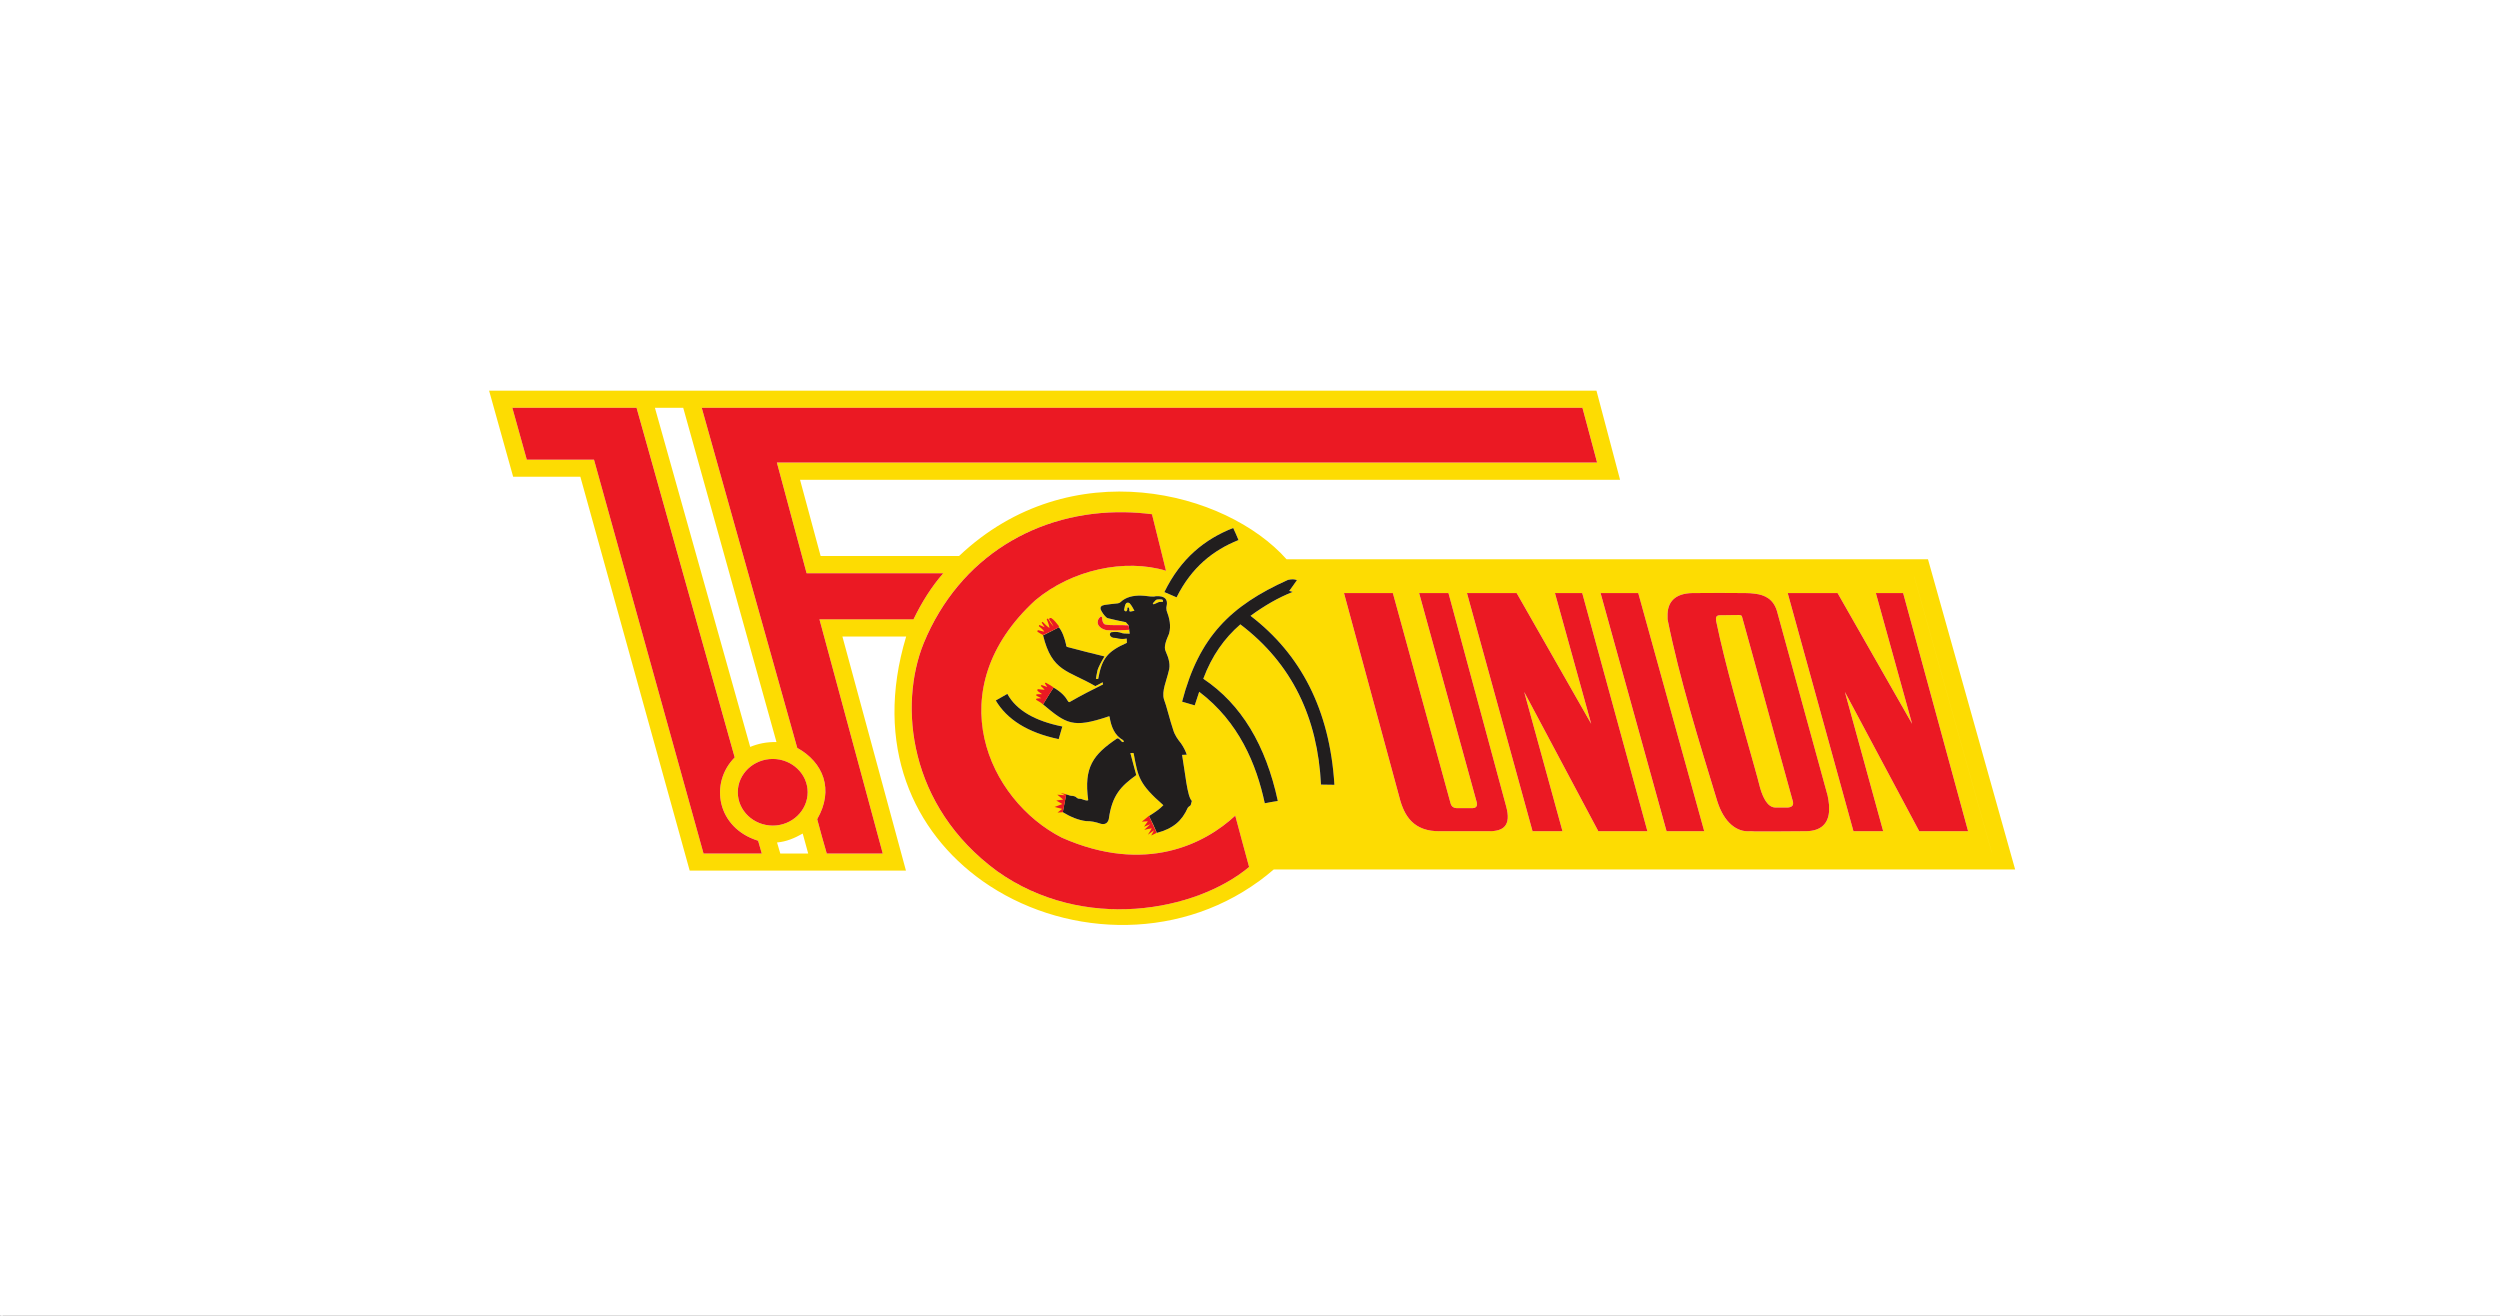 <svg id="svg3" version="1.1" viewBox="0 0 950 500" xmlns="http://www.w3.org/2000/svg">
    <rect x="0" y="0" width="950" height="500" fill="#333333" stroke="none"/>
    <path id="path1" class="mono" d="m0.5 500.5h950v-500h-950z" style="fill:#fff;stroke:#fff"/>
    <path id="path2-9" d="m185.86 148.46 9.137 32.697h25.535l41.551 149.68h82.18l-24.146-88.941h24.223c-12.539 41.562 2.848 74.357 28.996 92.869l7.559 2e-3 -7.557 6e-3c29.574 20.94 72.913 23.607 105.17 4e-3h0.018c1.871-1.369 3.698-2.826 5.492-4.375h281.74l-33.123-117.88h-243.75c-22.902-25.831-82.021-41.333-124.43-1.25h-52.617l-7.816-28.936h311.61l-8.973-33.881zm8.832 6.492h47.201l37.297 132.86c-9.671 9.742-6.808 26.792 8.9 31.668 0.464 1.62 0.927 3.316 1.391 4.865h-22.127l-41.633-149.68h-25.537zm54.172 0h10.756l35.441 127.03c-3.872-0.076-7.123 0.66-9.986 1.844zm17.793 0h334.67l5.574 20.812h-311.69l11.295 42.074h51.926c-4.336 4.947-8.05 10.778-11.295 17.492h-35.752l24.062 89.012h-21.275c-1.238-4.276-2.477-8.634-3.639-13.062 6.502-11.219 2.323-21.624-7.582-27.084zm157.37 39.709c4.514-0.093 9.097 0.152 13.711 0.742 1.854 7.162 3.48 14.319 5.334 21.48-15.626-4.723-35.748-0.442-49.678 11.219-36.985 33.954-17.95 75.874 10.062 90.197 31.957 14.17 54.554 2.214 65.926-8.346 1.778 6.572 3.48 13.069 5.264 19.488-2.264 1.894-4.81 3.674-7.596 5.318h-0.018c-20.584 12.104-54.22 16.44-82.363 6e-3h-8e-3c-1.94-1.133-3.853-2.364-5.738-3.699-33.816-24.799-37.449-63.111-27.932-86.656 13.134-31.838 41.435-49.097 73.035-49.75zm44.58 5.979c0.698 1.473 1.392 3.027 2.014 4.576-1e-3 5.4e-4 -3e-3 1e-3 -4e-3 2e-3l2e-3 2e-3c-5.949 2.4-11.414 5.807-16.074 10.836-0.927 1-1.821 2.064-2.682 3.197-4e-3 5e-3 -8e-3 0.01-0.012 0.016-8e-3 0.011-0.015 0.023-0.023 0.033-0.856 1.131-1.679 2.329-2.465 3.602v2e-3c-4e-3 6e-3 -8e-3 0.013-0.012 0.019-0.784 1.272-1.534 2.617-2.242 4.039-4e-3 8e-3 -8e-3 0.015-0.012 0.023-1e-3 2e-3 -3e-3 4e-3 -4e-3 6e-3l-4.641-1.992c1e-3 -3e-3 3e-3 -5e-3 4e-3 -8e-3l-2e-3 -2e-3c6.267-12.839 15.397-20.147 26.152-24.352zm258.76 18.379h8e-3l29.48 104.88h-8e-3zm-236.09 1.107c0.044 0 0.101 0.027 0.146 0.029 0.413 0.022 0.873 0.129 1.34 0.26 0.022 6e-3 0.041 6e-3 0.062 0.012-7.9e-4 1e-3 -1e-3 3e-3 -2e-3 4e-3 3e-3 9.2e-4 7e-3 1e-3 0.01 2e-3 -0.926 1.401-1.935 2.725-2.938 4.125 0.028 9e-3 0.052 0.015 0.08 0.023 0.398 0.114 0.753 0.152 1.15 0.324 0.026 0.011 0.048 9e-3 0.074 0.021-1e-3 5.3e-4 -3e-3 1e-3 -4e-3 2e-3 4e-3 2e-3 8e-3 2e-3 0.012 4e-3 -2.868 1.139-5.632 2.501-8.357 4.07-2.478 1.427-4.925 3.035-7.387 4.818-0.092 0.067-0.183 0.124-0.275 0.191 18.959 14.535 30.101 35.497 31.879 64.213-1.702 0-3.402-0.076-5.104-0.076-1e-4 -2e-3 9e-5 -4e-3 0-6e-3h-8e-3c-1.083-22.149-8.623-40.687-23.711-55.012-2.153-2.044-4.46-4.002-6.924-5.873-0.078 0.068-0.151 0.142-0.229 0.211-1.384 1.219-2.699 2.504-3.938 3.869-0.1 0.11-0.2 0.221-0.299 0.332-1.241 1.394-2.406 2.87-3.496 4.434-0.102 0.146-0.202 0.294-0.303 0.441-1.062 1.56-2.049 3.21-2.961 4.955-0.095 0.182-0.188 0.365-0.281 0.549-0.893 1.758-1.712 3.615-2.455 5.576-0.039 0.102-0.083 0.196-0.121 0.299 1.806 1.207 3.53 2.506 5.176 3.897 2e-3 2e-3 5e-3 4e-3 8e-3 6e-3 11.533 9.748 19.141 23.987 23.135 42.523-0.188 0.024-0.343 0.061-0.523 0.088-1.296 0.191-2.479 0.436-3.764 0.672-0.227 0.042-0.426 0.085-0.666 0.125-5.5e-4 -3e-3 -1e-3 -5e-3 -2e-3 -8e-3 -2e-3 3.6e-4 -4e-3 2e-3 -6e-3 2e-3 -2.773-12.974-8.216-26.916-19.637-37.861l-6e-3 -6e-3c-4e-3 -3e-3 -8e-3 -6e-3 -0.012-0.01-1.622-1.553-3.364-3.046-5.236-4.467-6e-3 -5e-3 -0.012-9e-3 -0.018-0.014-0.54 1.696-1.161 3.468-1.701 5.164-1.549-0.442-3.175-0.959-4.801-1.4 3.7e-4 -1e-3 2e-3 -2e-3 2e-3 -4e-3 -3e-3 -7.2e-4 -5e-3 -1e-3 -8e-3 -2e-3 0.028-0.108 0.066-0.196 0.094-0.303 0.747-2.832 1.57-5.492 2.473-8 0.081-0.224 0.162-0.45 0.244-0.672 0.913-2.47 1.907-4.792 2.988-6.977 0.093-0.187 0.187-0.375 0.281-0.561 1.1-2.169 2.289-4.205 3.572-6.123 0.107-0.16 0.216-0.32 0.324-0.479 1.3-1.899 2.697-3.683 4.195-5.367 0.127-0.142 0.255-0.285 0.383-0.426 1.512-1.663 3.126-3.23 4.85-4.715 0.153-0.132 0.308-0.264 0.463-0.395 1.732-1.461 3.573-2.846 5.527-4.166 0.191-0.129 0.385-0.259 0.578-0.387 1.955-1.294 4.023-2.53 6.209-3.721 0.247-0.135 0.5-0.269 0.75-0.402 2.2-1.174 4.515-2.309 6.957-3.416 0.123-0.056 0.228-0.116 0.352-0.172h2e-3c0.059-0.013 0.1-8e-3 0.158-0.019 0.545-0.108 1.039-0.165 1.486-0.18 0.063-2e-3 0.148-0.025 0.209-0.025zm19.434 5.242h18.57c7.276 26.65 14.623 53.218 21.898 79.791 0.311 1.254 1.081 1.843 2.324 1.92h6.109c1.396-0.076 2.011-0.883 1.395-2.732l-21.744-78.977h11.143c7.271 27.014 14.623 54.028 21.898 80.967 2.089 7.532-1.161 9.523-6.424 9.523h-18.801c-9.829 0.076-13.462-5.607-15.322-12.916zm46.736 0h18.877l28.324 49.678-13.771-49.678h10.367l24.762 90.492h-18.646l-28.166-52.922 14.547 52.922h-11.379zm50.764 0h14.311l25.074 90.492h-14.318zm34.816 0c7.429-0.071 14.085-0.071 20.275 0 1.162 0 2.322 0.075 3.402 0.223 4.101 0.442 7.194 2.216 8.514 6.568l19.266 70.195c0.235 1.255 0.469 2.432 0.545 3.539v2.586c-0.464 5.312-3.949 7.526-9.6 7.379-6.185 0.076-12.381 0.078-18.725 0.078-0.54-0.076-1.161-0.078-1.701-0.078-4.952 0.447-9.905-3.245-12.457-11.438-6.806-22.29-14.394-46.65-18.883-69.088l-2e-3 -2.139c0.234-5.023 3.409-7.679 9.365-7.826zm36.291 0h18.957l28.324 49.678-13.773-49.678h10.369l24.682 90.492h-18.566l-28.248-52.922 14.547 52.922h-11.295zm-245.66 0.967c0.429 0.012 0.862 0.037 1.297 0.074 1.08 0.071 3.092 0.514 4.254 0.148 3.638-0.224 4.641 1.331 4.102 3.764-0.153 0.518-0.076 1.106 0 1.695 1.085 2.88 1.779 5.76 0.928 8.787-1.08 2.509-2.166 5.089-1.238 6.791 1.162 2.58 1.86 5.164 1.086 7.525-0.775 3.469-2.71 7.527-1.777 10.631 0.851 2.067 2.393 8.41 3.478 11.514 0.616 2.138 1.779 3.693 3.018 5.242 1.009 1.473 1.706 2.874 2.17 4.281-0.622 0-1.161 0.07-1.783 0.07 1.162 6.567 1.937 15.944 3.715 17.492-0.153 0.442-0.231 0.961-0.389 1.402 0 0.447-0.851 0.665-1.156 1.184-2.247 5.018-5.497 7.897-11.84 9.594v-0.219c-0.693-1.756-1.84-4.167-2.914-6.223 2.155-1.32 4.158-2.717 5.467-4.113-9.289-8.121-9.595-10.707-11.221-19.342 0-0.365-0.158-0.512-0.387-0.512-0.311 0-0.617 0.07-0.928 0.07 0.775 2.809 1.468 5.613 2.242 8.34-5.803 4.211-9.207 7.604-10.445 16.756-0.464 1.702-1.625 2.066-2.939 1.772-2.089-0.736-4.025-1.108-5.65-1.031-3.016-0.371-5.957-1.624-8.896-3.397 0.464-2.291 0.851-4.5 1.314-6.791 0.851 0.295 1.778 0.666 2.4 0.59 0.851 0.147 1.161 0.293 1.543 0.664 0.311 0.224 0.545 0.518 1.473 0.441 0.464 0 2.323 1.038 2.939 0.52-1.702-12.545 1.856-17.269 10.91-23.4 0.311-0.147 0.468-0.075 0.85 0.148 0.387 0.371 0.699 0.742 1.086 1.107 0.775 0.3 0.85-0.224 0.387-0.666-3.174-1.767-4.489-5.018-5.106-8.781-0.082-0.147 0.077-0.441-0.621-0.146-13.385 4.505-15.859 2.733-24.68-4.652l2.258-3.678c0.573-0.9 1.151-1.8 1.74-2.711 2.983 1.685 4.516 3.447 5.514 5.209 0.311 0.442 0.545 0.372 0.855 0.148 4.102-2.362 8.274-4.499 12.457-6.566-0.082-0.295-0.156-0.591-0.156-0.814-0.927 0.518-1.856 1.031-2.783 1.473-10.516-6.114-16.471-5.388-19.879-19.361 0.082 0.022 0.19 6e-3 0.299-0.049 1.854-0.987 3.573-1.85 5.482-2.826l0.244-0.125c1.315 1.625 2.165 4.058 2.787 6.791-0.158 0.224 0.154 0.59 0.312 0.666 4.794 1.254 9.511 2.508 14.234 3.615-1.315 2.144-2.242 3.982-2.635 5.166-0.305 1.549-0.615 2.88-0.615 3.393h0.85c1.396-7.598 3.251-10.332 10.914-13.725 0-0.518-0.076-1.107-0.076-1.625-1.085 0.218-2.17 0.218-3.25 0-0.545-0.147-1.087-0.295-1.938-0.295-1.86-0.595-1.238-2.29-0.311-2.143 1.549-0.218 2.63 3.9e-4 3.486 0.295 0.387 0.224 1.619 0.299 3.168 0.299l-0.207-1.471c0-2e-3 -2e-3 -5e-3 -2e-3 -8e-3 -0.838 0.065-1.822 0.072-2.953 0.143-0.933 0.076-1.936 0.076-2.945 0.076-1.162-0.076-1.778-0.076-2.318-0.076-0.311 0-0.62-0.076-0.926-0.146-1.085-0.294-2.013-0.884-2.559-1.773-0.464-0.813-0.465-2.214 0.773-3.174 0.311-0.218 0.623 0.075 0.623 0.293 0 1.331 0.388 2.215 1.004 2.586 1.473 0.295 2.863 0.295 4.254 0.295 1.32-0.071 2.944-2.3e-4 4.799 0.076 0.01 0.07 0.024 0.14 0.035 0.211l-0.041-0.281c-0.311-0.371-0.775-0.735-1.004-1.105-2.324-0.442-4.413-0.96-6.654-1.478-0.387-0.071-0.623-0.218-0.857-0.441-0.927-0.884-1.542-1.845-2.006-2.805-0.387-1.031 0.152-1.626 1.391-1.844 1.625-0.224 3.328-0.446 5.029-0.594 0.464-0.071 0.773-0.218 1.008-0.441 2.1-2 4.909-2.589 7.91-2.508zm7.023 1.4c-0.698 0-1.32 0.077-1.549 0.371-0.387 0.442-0.775 0.812-1.086 1.178 0.082 0.147 0.236 0.3 0.312 0.371 0.622-0.224 1.237-0.518 1.853-0.812 0.082-0.071 0.469-0.148 1.707-0.148v-0.371c0-0.365-0.152-0.435-0.387-0.512-0.235 0-0.546-0.076-0.852-0.076zm-12.102 1.275c-0.28 0-0.549 0.091-0.666 0.273-0.387 0.447-0.547 1.331-0.699 2.215-0.076 0.147-0.076 0.3 0 0.447 0.153 0.071 0.236 0.219 0.389 0.295 0.153 0.147 0.31 0.071 0.463 0 0.311-0.295 0.387-0.743 0.311-1.256l0.465-0.223c0.153 0.147 0.229 0.517 0.311 0.883v0.371c-0.082 0.224 0.152 0.371 0.463 0.371 0.464-0.076 0.927-0.224 1.467-0.295-0.54-1.036-1.079-1.996-1.777-2.809-0.155-0.183-0.445-0.273-0.725-0.273zm232.09 4.703c-2.242 0-4.635 0.07-6.959 0.07-1.473 0-1.783 0.665-1.625 1.99 3.715 17.934 9.442 37.057 14.623 55.732 0.775 2.656 1.473 5.383 2.166 8.039 1.085 3.622 2.787 7.162 5.65 7.314h4.875c1.544-0.153 2.166-0.819 1.932-2.144-4.947-17.863-9.747-35.431-14.623-53.217-1.549-5.683-3.093-11.295-4.719-17.049-0.082-0.665-0.699-0.736-1.32-0.736zm-277.87 29.959c0.027 0.049 0.059 0.096 0.086 0.145 0.373 0.671 0.789 1.315 1.248 1.936 0.084 0.113 0.169 0.225 0.256 0.336 0.477 0.614 0.994 1.203 1.557 1.766 0.075 0.075 0.152 0.15 0.229 0.225 0.584 0.566 1.212 1.107 1.883 1.621 0.094 0.072 0.189 0.144 0.285 0.215 0.664 0.493 1.371 0.961 2.115 1.406 1.839 1.099 3.919 2.052 6.229 2.861 2.102 0.736 4.394 1.355 6.865 1.857 0.047 0.01 0.089 0.022 0.137 0.031-0.464 1.625-0.927 3.173-1.391 4.799h-2e-3c-5.7e-4 2e-3 -1e-3 4e-3 -2e-3 6e-3 -3.094-0.651-5.893-1.481-8.436-2.465-1.05-0.406-2.054-0.839-3.014-1.301-0.151-0.072-0.301-0.145-0.449-0.219-0.951-0.473-1.856-0.973-2.717-1.5-0.137-0.084-0.273-0.169-0.408-0.254-0.845-0.535-1.645-1.097-2.402-1.685-0.123-0.096-0.245-0.192-0.365-0.289-0.741-0.595-1.438-1.216-2.094-1.863-0.108-0.107-0.215-0.214-0.32-0.322-0.65-0.665-1.259-1.355-1.824-2.072-0.074-0.094-0.148-0.188-0.221-0.283-0.555-0.725-1.066-1.477-1.537-2.254-0.038-0.063-0.087-0.119-0.125-0.182 2e-3 -1e-3 4e-3 -3e-3 6e-3 -4e-3 1.473-0.813 2.939-1.697 4.412-2.51zm-89.141 24.729c7.276 0 13.23 5.683 13.23 12.621 0 7.014-5.955 12.697-13.23 12.697-7.347 0-13.309-5.683-13.309-12.697 0-6.938 5.962-12.621 13.309-12.621zm11.371 28.346c0.693 2.58 1.39 5.167 2.088 7.6h-10.604l-1.238-4.207c3.485-0.294 6.656-1.625 9.754-3.393z" style="fill:#fddc02;stroke-width:1.396"/>
    <path id="path4" class="mono" d="m468.61 200.64c-10.756 4.204-19.885 11.512-26.152 24.352l4.643 1.996c5.728-11.513 14.006-17.937 23.523-21.771-0.622-1.549-1.315-3.103-2.014-4.576zm22.68 19.498c-0.54 0-1.161 0.071-1.853 0.219l-2e-3 -2e-3c-21.823 9.819-33.817 21.628-40.242 46.281 1.625 0.442 3.252 0.959 4.801 1.4 0.54-1.696 1.161-3.468 1.701-5.164 15.087 11.438 21.747 27.528 24.916 42.363 1.784-0.295 3.175-0.661 4.953-0.885-4.564-21.184-13.849-36.755-28.318-46.426 3.245-8.711 7.968-15.354 14.082-20.666 19.733 14.982 29.404 35.577 30.643 60.891 1.702 0 3.402 0.076 5.104 0.076-1.778-28.716-12.92-49.678-31.879-64.213 5.264-3.84 10.445-6.866 16.02-9.08-0.464-0.224-0.851-0.224-1.315-0.371 1.004-1.402 2.012-2.727 2.939-4.129-0.54-0.153-1.085-0.295-1.549-0.295zm-57.631 6.197c-3.001-0.082-5.81 0.508-7.91 2.508-0.235 0.224-0.544 0.371-1.008 0.441-1.702 0.147-3.404 0.37-5.029 0.594-1.238 0.218-1.778 0.813-1.391 1.844 0.464 0.96 1.079 1.921 2.006 2.805 0.235 0.224 0.47 0.37 0.857 0.441 2.242 0.518 4.331 1.037 6.654 1.478 0.229 0.371 0.693 0.735 1.004 1.105l0.098 0.666c0.076 0.387 0.158 0.764 0.158 1.113l0.207 1.471c-1.549 0-2.781-0.075-3.168-0.299-0.856-0.295-1.937-0.513-3.486-0.295-0.927-0.147-1.549 1.548 0.311 2.143 0.851 0 1.392 0.148 1.938 0.295 1.08 0.218 2.165 0.218 3.25 0 0 0.518 0.076 1.107 0.076 1.625-7.663 3.393-9.518 6.127-10.914 13.725h-0.85c0-0.513 0.31-1.843 0.615-3.393 0.393-1.183 1.32-3.022 2.635-5.166-4.723-1.107-9.44-2.361-14.234-3.615-0.158-0.076-0.471-0.442-0.312-0.666-0.622-2.733-1.473-5.166-2.787-6.791l-0.244 0.125c-1.909 0.976-3.628 1.839-5.482 2.826-0.109 0.055-0.217 0.071-0.299 0.049 3.408 13.973 9.363 13.247 19.879 19.361 0.927-0.442 1.856-0.955 2.783-1.473 0 0.224 0.074 0.52 0.156 0.814-4.183 2.067-8.355 4.205-12.457 6.566-0.311 0.224-0.545 0.293-0.855-0.148-0.998-1.762-2.53-3.524-5.514-5.209-0.589 0.911-1.167 1.811-1.74 2.711l-2.258 3.678c8.82 7.385 11.295 9.158 24.68 4.652 0.698-0.295 0.539-7.7e-4 0.621 0.146 0.616 3.763 1.931 7.014 5.106 8.781 0.464 0.442 0.388 0.966-0.387 0.666-0.387-0.365-0.699-0.737-1.086-1.107-0.382-0.224-0.539-0.296-0.85-0.148-9.054 6.131-12.612 10.856-10.91 23.4-0.616 0.518-2.476-0.52-2.939-0.52-0.927 0.076-1.162-0.218-1.473-0.441-0.382-0.371-0.692-0.517-1.543-0.664-0.622 0.076-1.55-0.295-2.4-0.59-0.464 2.291-0.851 4.5-1.314 6.791 2.94 1.773 5.88 3.026 8.896 3.397 1.625-0.076 3.561 0.295 5.65 1.031 1.315 0.295 2.476-0.07 2.939-1.772 1.238-9.152 4.642-12.545 10.445-16.756-0.775-2.727-1.468-5.531-2.242-8.34 0.311 0 0.617-0.07 0.928-0.07 0.229 0 0.387 0.146 0.387 0.512 1.625 8.635 1.932 11.22 11.221 19.342-1.309 1.396-3.312 2.793-5.467 4.113 1.074 2.056 2.221 4.466 2.914 6.223v0.219c6.343-1.696 9.593-4.576 11.84-9.594 0.305-0.518 1.156-0.736 1.156-1.184 0.158-0.442 0.236-0.961 0.389-1.402-1.778-1.548-2.553-10.925-3.715-17.492 0.622 0 1.161-0.07 1.783-0.07-0.464-1.407-1.161-2.809-2.17-4.281-1.238-1.549-2.401-3.104-3.018-5.242-1.085-3.103-2.628-9.447-3.478-11.514-0.933-3.103 1.003-7.162 1.777-10.631 0.774-2.362 0.076-4.946-1.086-7.525-0.927-1.702 0.158-4.282 1.238-6.791 0.851-3.027 0.158-5.907-0.928-8.787-0.076-0.589-0.153-1.177 0-1.695 0.54-2.433-0.464-3.987-4.102-3.764-1.162 0.365-3.174-0.077-4.254-0.148-0.435-0.037-0.868-0.063-1.297-0.074zm7.023 1.4c0.305 0 0.617 0.076 0.852 0.076 0.235 0.076 0.387 0.146 0.387 0.512v0.371c-1.238 0-1.625 0.077-1.707 0.148-0.616 0.295-1.232 0.589-1.853 0.812-0.076-0.071-0.231-0.224-0.312-0.371 0.311-0.365 0.699-0.736 1.086-1.178 0.229-0.294 0.851-0.371 1.549-0.371zm-12.102 1.275c0.28 0 0.569 0.091 0.725 0.273 0.698 0.813 1.237 1.772 1.777 2.809-0.54 0.071-1.003 0.219-1.467 0.295-0.311 0-0.545-0.147-0.463-0.371v-0.371c-0.082-0.365-0.158-0.736-0.311-0.883l-0.465 0.223c0.076 0.513 3.5e-4 0.961-0.311 1.256-0.153 0.071-0.31 0.147-0.463 0-0.153-0.076-0.236-0.224-0.389-0.295-0.076-0.147-0.076-0.3 0-0.447 0.153-0.884 0.312-1.768 0.699-2.215 0.117-0.183 0.386-0.273 0.666-0.273zm-45.779 34.662c-1.473 0.813-2.939 1.697-4.412 2.51 4.255 7.156 11.993 12.179 23.91 14.688 0.464-1.625 0.927-3.173 1.391-4.799-10.292-2.067-17.485-6.126-20.889-12.398z" style="fill:#211e1e;stroke-width:1.396"/>
    <path id="path9" class="mono" d="m241.89 154.96-47.201 4e-3 5.492 19.707h25.537l41.633 149.68h22.127c-0.464-1.549-0.927-3.245-1.391-4.865-15.708-4.876-18.571-21.927-8.9-31.668zm24.77 0 36.291 129.24c9.905 5.46 14.083 15.865 7.582 27.084 1.162 4.429 2.401 8.786 3.639 13.062h21.275l-24.062-89.012h35.748c3.251-6.714 6.965-12.545 11.301-17.492h-51.926l-11.295-42.074h311.68l-5.57-20.812zm160.78 39.697c-32.956-0.554-62.831 16.781-76.434 49.76-9.517 23.547-5.88 61.851 27.932 86.652 32.89 23.322 75.602 15.207 95.723-1.625-1.784-6.42-3.486-12.916-5.264-19.488-11.373 10.559-33.969 22.515-65.926 8.346-28.012-14.318-47.047-56.245-10.062-90.197 13.929-11.661 34.052-15.942 49.678-11.219v-2e-3c-1.854-7.162-3.48-14.317-5.334-21.479-3.461-0.443-6.903-0.691-10.312-0.748zm226.2 30.658c-3.366 0-6.885 0.017-10.6 0.053-5.956 0.147-9.131 2.803-9.365 7.826v2.139h2e-3c4.488 22.438 12.074 46.796 18.881 69.088 2.553 8.192 7.505 11.885 12.457 11.438 0.54 0 1.163-2.3e-4 1.703 0.076 6.343 0 12.539 2.3e-4 18.725-0.076 5.651 0.147 9.134-2.067 9.598-7.379v-2.586c-0.076-1.107-0.31-2.285-0.539-3.539l-19.27-70.195c-1.315-4.353-4.412-6.127-8.514-6.568-1.085-0.147-2.243-0.223-3.404-0.223-3.096-0.035-6.308-0.053-9.674-0.053zm-142.92 0.059 21.049 77.576c1.86 7.309 5.492 12.992 15.32 12.916h18.801c5.263 0 8.515-1.991 6.426-9.523-7.271-26.939-14.628-53.951-21.898-80.967h-11.145l21.746 78.977c0.616 1.849-2e-4 2.656-1.397 2.732h-6.107c-1.244-0.076-2.013-0.665-2.324-1.92-7.276-26.574-14.624-53.141-21.9-79.791zm46.732 0 24.916 90.492h11.377l-14.547-52.922 28.166 52.922h18.648l-24.762-90.492h-10.369l13.771 49.678-28.322-49.678zm50.77 0 25.072 90.492h14.312l-25.072-90.492zm71.104 0 24.99 90.492h11.295l-14.547-52.922 28.248 52.922h18.566l-24.682-90.492h-10.367l13.771 49.678-28.318-49.678zm-18.65 8.332c0.622 0 1.244 0.077 1.32 0.742 1.625 5.754 3.168 11.367 4.717 17.051 4.877 17.786 9.671 35.354 14.623 53.217 0.235 1.331-0.381 1.99-1.93 2.143h-4.877c-2.864-0.153-4.565-3.691-5.65-7.312-0.693-2.656-1.391-5.385-2.166-8.041-5.182-18.675-10.909-37.791-14.623-55.73-0.158-1.325 0.152-1.99 1.625-1.99 2.324 0 4.719-0.078 6.961-0.078zm-242.27 0.6c-0.073-3.4e-4 -0.151 0.024-0.229 0.078-1.238 0.96-1.237 2.361-0.773 3.174 0.545 0.889 1.471 1.477 2.557 1.772 0.305 0.071 0.617 0.148 0.928 0.148 0.54 0 1.162-5.9e-4 2.324 0.07 1.004 0 2.007 5.9e-4 2.939-0.07 1.135-0.071 2.121-0.077 2.961-0.143l-0.158-1.107c-0.038-0.196-0.07-0.397-0.098-0.594-1.854-0.076-3.479-0.147-4.799-0.076-1.391 0-2.783-3.9e-4 -4.256-0.295-0.616-0.371-1.002-1.255-1.002-2.586 0-0.164-0.176-0.37-0.395-0.371zm-19.141 0.523c-0.323-0.01-0.747 0.157-0.514 0.652 0.698 0.889 1.238 1.849 1.625 2.662-0.851-0.966-1.548-1.996-2.164-3.103l-0.465 0.223c0.464 1.107 0.851 2.214 1.08 3.393-0.927-0.589-1.778-1.478-2.629-2.361-0.153 0.147-0.31 0.224-0.387 0.295l1.162 1.772c-0.698-0.295-1.397-0.588-2.014-0.883l-0.229 0.441c0.769 0.665 1.703 1.403 2.09 2.068h-0.311c-0.622-0.147-1.163-0.296-1.703-0.443-0.464-0.224-0.85 0.219-0.463 0.59 0.54 0.365 1.314 0.812 2.012 1.178 2.007-0.96 4.021-1.92 6.033-2.951 0-0.147 2.3e-4 -0.294-0.076-0.518-0.927-1.178-1.702-2.215-2.787-2.951-0.057-0.037-0.154-0.059-0.262-0.062zm-1.906 24.57c-0.158 0.147-0.234 0.148-0.311 0.295 0.311 0.442 0.622 0.961 0.928 1.402-0.693-0.295-1.468-0.589-2.166-0.812-0.076 0.076-0.229 0.224-0.311 0.371l1.473 1.4c-0.698 0.076-1.474-0.076-2.248-0.146-0.229-0.147-0.768 0.07-0.463 0.588 0.387 0.442 1.162 0.814 1.707 1.262-0.698 0-1.397 0.07-2.09 0.07-0.082 0.147-0.082 0.37-0.082 0.512 0.622 0.3 1.24 0.667 1.861 0.967-0.545 0.071-1.085 0.07-1.625 0.141-0.311 0.076-0.389 0.301-0.236 0.52 0.546 0.371 1.55 0.887 1.703 1.029 0.311 0.224 0.544 0.448 0.85 0.672 0.753-1.265 1.5-2.477 2.264-3.688 0.567-0.889 1.135-1.772 1.74-2.705l0.021-0.033c-0.54-0.442-1.543-1.031-3.016-1.844zm-103.69 29.004c-7.352 0-13.307 5.683-13.307 12.621 0 7.014 5.954 12.697 13.307 12.697 7.276 0 13.232-5.683 13.232-12.697 0-6.938-5.957-12.621-13.232-12.621zm109.26 12.852 1.859 0.961-3.022-0.225 2.246 1.844-2.629 0.371 2.318 1.33-2.939 1.107 2.863 0.736-1.777 1.402 2.012-0.146 1.314-6.791zm33.662 8.775-2e-3 2e-3c-0.933 0.736-1.858 1.477-2.709 2.213 0.698-0.076 1.548-0.146 2.322-0.146-0.464 0.665-1.009 1.33-1.473 2.066 0.775-0.295 1.55-0.664 2.4-0.959-0.775 0.736-1.549 1.4-2.318 2.137 0.927-0.218 1.93-0.441 2.857-0.588-0.464 0.813-0.927 1.625-1.467 2.438 0.775-0.589 1.549-1.183 2.318-1.701-0.305 0.671-0.693 1.331-1.08 1.996 0.616-0.295 1.316-0.589 2.068-1.004-0.998-2.127-1.92-4.255-2.918-6.453z" style="fill:#eb1923;stroke-width:1.396"/>
</svg>
